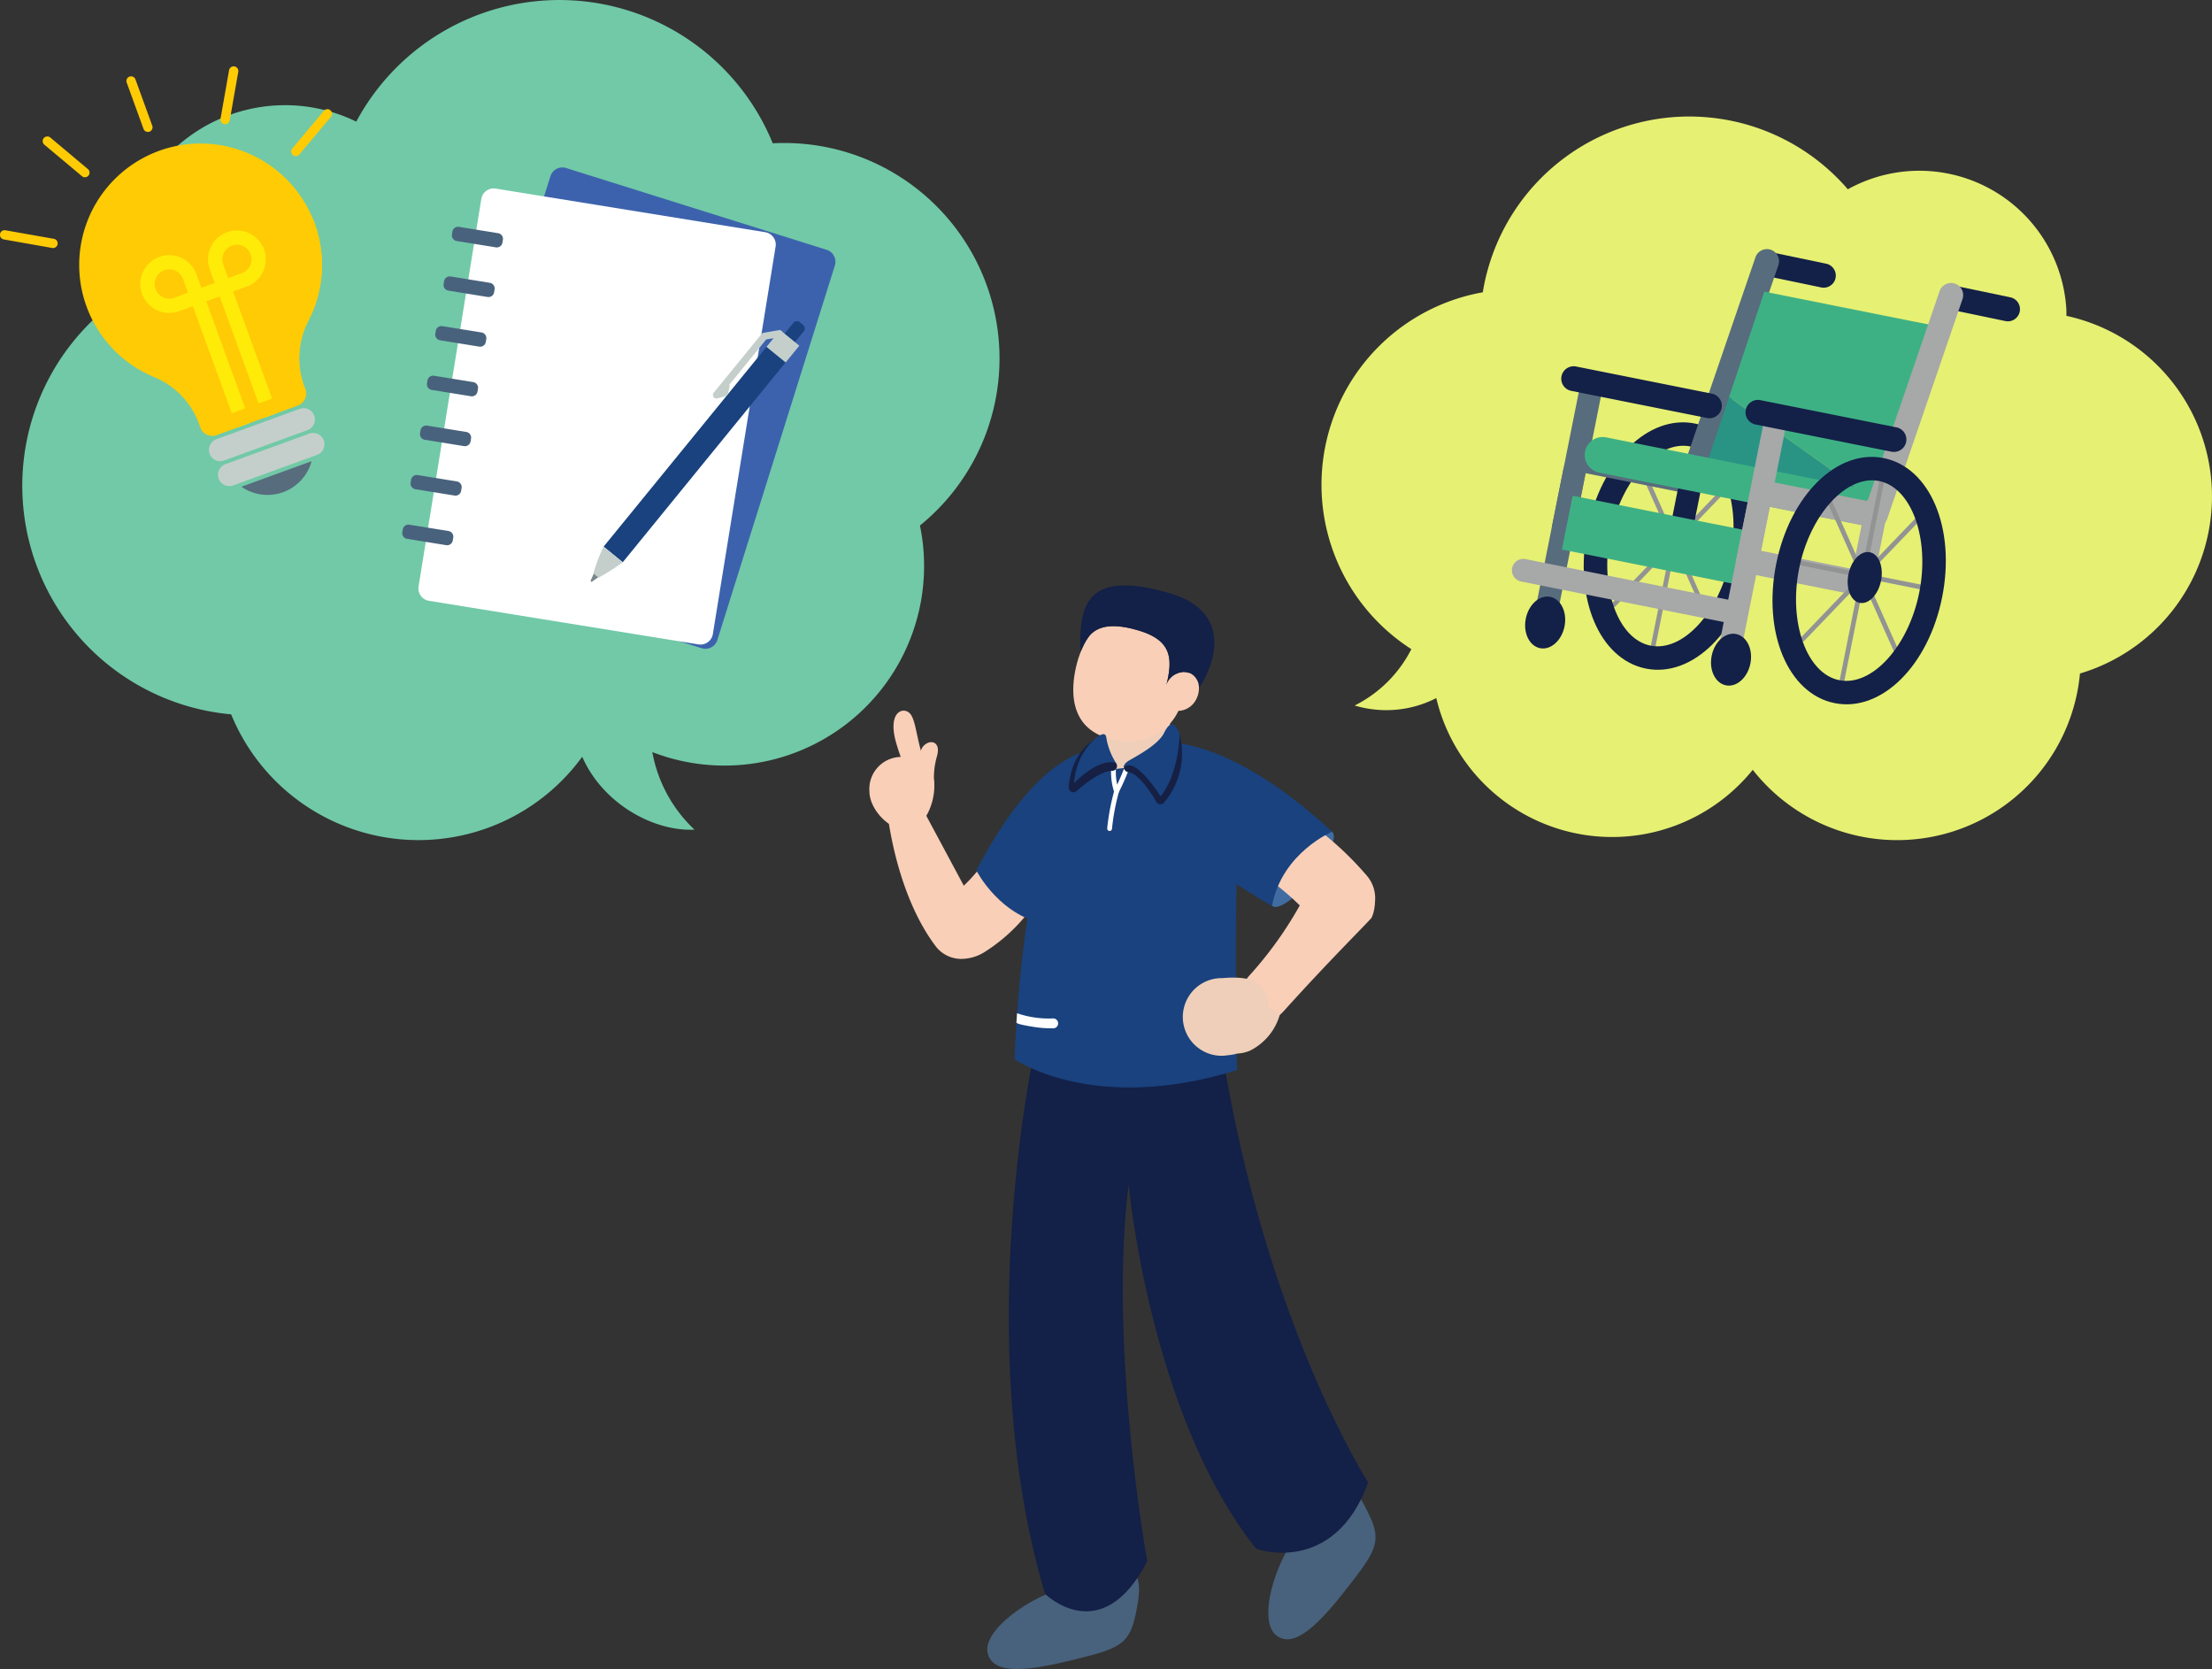 <svg xmlns="http://www.w3.org/2000/svg" width="264.397" height="199.461" viewBox="0 0 264.397 199.461">
  <rect x="0" y="0" width="264.397" height="199.461" fill="#333333" stroke="none"/>
  <g id="Group_190424" data-name="Group 190424" transform="translate(490.2 -7568.313)">
    <path id="Path_496008" data-name="Path 496008" d="M116.468,38.676A25.743,25.743,0,0,0,89.7,17.125a27.55,27.55,0,0,0-49.78-2.591,19.426,19.426,0,0,0-27.681,20.6c0,.023.009.045.013.068A27.431,27.431,0,0,0,24.965,85.372a24.2,24.2,0,0,0,41.963,5.066c2.446,5.609,8.545,8.951,13.42,8.713a16.828,16.828,0,0,1-5.042-9.27,23.859,23.859,0,0,0,32.171-26.1c-.053-.329-.118-.651-.185-.974a25.724,25.724,0,0,0,9.176-24.132" transform="translate(-487.535 7568.313)" fill="#71c9a7"/>
    <path id="Path_496009" data-name="Path 496009" d="M267.843,79.2a22.091,22.091,0,0,0-17.352-20.119c0-.293.006-.582-.014-.878a17.6,17.6,0,0,0-26.113-14.246,25,25,0,0,0-43.633,12.31,23.351,23.351,0,0,0-8.54,42.646,15.265,15.265,0,0,1-6.773,6.735,13.1,13.1,0,0,0,9.753-.886A21.606,21.606,0,0,0,213,113.333a21.938,21.938,0,0,0,39.11-11.507A22.093,22.093,0,0,0,267.843,79.2" transform="translate(-493.695 7546.979)" fill="#e6f072"/>
    <g id="Group_190423" data-name="Group 190423" transform="translate(33.999 4283.795)">
      <path id="Path_496010" data-name="Path 496010" d="M117.588,111.079h0c.015.06,3.09,5.766,5.412,10.108a19.206,19.206,0,0,0,2.9-3.508,3.85,3.85,0,0,1,6.722,3.755,20.461,20.461,0,0,1-7.064,7.634l-.013.008a5.291,5.291,0,0,1-2.843.86,3.846,3.846,0,0,1-3.076-1.534c-4.575-6.076-5.592-14.939-5.688-15.3-.544-2.055-.36-2.2,1.695-2.739" transform="translate(-531.999 3269.18)" fill="#f9cfb8"/>
      <path id="Path_496011" data-name="Path 496011" d="M136.067,213.709c-5.158,1.27-9.549,1.9-10.208-.784s4.9-6.853,10.06-8.127,9.56-4.7,7.517,3.928c-.771,3.257-2.212,3.713-7.369,4.984" transform="translate(-531.999 3269.18)" fill="#48627d"/>
      <path id="Path_496012" data-name="Path 496012" d="M168.857,205.079c-3.263,4.191-6.324,7.4-8.5,5.706s-.4-8.42,2.865-12.611,4.594-9.612,8.334-1.574c1.414,3.036.566,4.287-2.7,8.479" transform="translate(-531.999 3269.18)" fill="#48627d"/>
      <path id="Path_496013" data-name="Path 496013" d="M131.469,140.831s-7.71,34.952,1.24,64.985c0,0,6.762,6.7,12.22-3.9,0,0-4.642-25.462-2.23-45.046,0,0,2.528,27.539,15.2,43.5-.034.14,9.377,3.363,13.436-7.859-.109-.175-11.5-17.947-16.914-48.307-5.342-29.962-22.956-3.375-22.956-3.375" transform="translate(-531.999 3269.18)" fill="#132047"/>
      <path id="Path_496014" data-name="Path 496014" d="M162.191,118.166c1.97-2.451,4.13-3.986,4.825-3.426s-.338,3-2.308,5.448-4.13,3.986-4.825,3.428.338-3,2.308-5.45" transform="translate(-531.999 3269.18)" fill="#416ca1"/>
      <path id="Path_496015" data-name="Path 496015" d="M138.325,105.015s-6.39,0-13.824,14.346c0,0,2.869,5.738,8.868,6.521s4.956-20.867,4.956-20.867" transform="translate(-531.999 3269.18)" fill="#19427e"/>
      <path id="Path_496016" data-name="Path 496016" d="M139.577,101.683a4.926,4.926,0,0,0,1.021,4.677c-.032,0,.61,3.2.61,3.2l2.116-2.931s3.348-1.4,4.025-3.337-.036-2.315-.036-2.315Z" transform="translate(-531.999 3269.18)" fill="#efcfb9"/>
      <path id="Path_496017" data-name="Path 496017" d="M137.5,92.109a5.858,5.858,0,0,1,.521-.793c1.017-1.184,2.8-1.564,5.966-.6,3.972,1.208,3.96,3.462,3.232,6.49.018-.042.03-.086.051-.128a2.448,2.448,0,0,1,2.085-1.429,8.824,8.824,0,0,1-.05,2.6c-.733,4.148-4.214,6.465-8.659,5.423-4.559-1.068-5.139-5.018-4.144-8.97a11.653,11.653,0,0,1,1-2.588" transform="translate(-531.999 3269.18)" fill="#f9cfb8"/>
      <path id="Path_496018" data-name="Path 496018" d="M147.6,86.229c-9.9-2.889-10.757,1.472-10.666,6.429q.011.278.048.554a8.771,8.771,0,0,1,.521-1.1,8.525,8.525,0,0,1,.521-.793c1.017-1.185,2.8-1.565,5.966-.6,3.972,1.207,3.96,3.462,3.232,6.49.018-.042.03-.086.051-.128a2.446,2.446,0,0,1,2.085-1.429,1.7,1.7,0,0,1,.761.177,1.925,1.925,0,0,1,.993,1.711c.064-.1.129-.189.193-.289,1.759-2.764,3.77-8.837-3.7-11.019" transform="translate(-531.999 3269.18)" fill="#132047"/>
      <path id="Path_496019" data-name="Path 496019" d="M150.114,95.828a2.22,2.22,0,0,0-2.849,1.253c-.021.042-.033.086-.051.128a2.759,2.759,0,0,0-.235.928,1.98,1.98,0,0,0,.979,1.977,1.7,1.7,0,0,0,.923.161,2.483,2.483,0,0,0,1.924-1.414,2.764,2.764,0,0,0,.3-1.323,1.926,1.926,0,0,0-.991-1.711" transform="translate(-531.999 3269.18)" fill="#f9cfb8"/>
      <path id="Path_496020" data-name="Path 496020" d="M119.481,109.252c0,2.307-1.239,4.9-2.937,5.221-2.122.408-4.825-2.259-4.825-4.567a3.836,3.836,0,0,1,3.553-4.1h0c.054,0,.109-.007.163-.008,2.162,0,4.045,1.152,4.045,3.455" transform="translate(-531.999 3269.18)" fill="#f9cfb8"/>
      <path id="Path_496021" data-name="Path 496021" d="M119.48,109.22a9.1,9.1,0,0,1,.315-3.505c.554-1.949-1.081-2.1-1.789-.987a6.992,6.992,0,0,0-.723,3.045Z" transform="translate(-531.999 3269.18)" fill="#f9cfb8"/>
      <path id="Path_496022" data-name="Path 496022" d="M117.042,109.33a26.026,26.026,0,0,1-2.21-5.522c-.923-3.631,1.153-4.1,1.855-3.047s.761,3.89,1.884,6.165" transform="translate(-531.999 3269.18)" fill="#f9cfb8"/>
      <path id="Path_496023" data-name="Path 496023" d="M168.027,126.831a4.134,4.134,0,0,1-3.095-1.384,30.977,30.977,0,0,0-8.041-6.676,4.146,4.146,0,0,1,3.663-7.44,38.411,38.411,0,0,1,10.564,8.593,4.145,4.145,0,0,1-3.091,6.907" transform="translate(-531.999 3269.18)" fill="#f9cfb8"/>
      <path id="Path_496024" data-name="Path 496024" d="M158.147,137.552c-.989,0,.073.96-.72.247a4.146,4.146,0,0,1-.308-5.854,45.661,45.661,0,0,0,7.07-10.347,4.146,4.146,0,1,1,7.566,3.394c-.109.251-4.866,4.91-10.52,11.191a4.128,4.128,0,0,1-3.088,1.369" transform="translate(-531.999 3269.18)" fill="#f9cfb8"/>
      <path id="Path_496025" data-name="Path 496025" d="M147.257,104.1s7.5-.717,19.757,10.628c.065,0-5.982,2.479-7.173,8.868-.065,0-9.389-5.281-10.693-8.477s-1.89-11.02-1.89-11.02" transform="translate(-531.999 3269.18)" fill="#19427e"/>
      <path id="Path_496026" data-name="Path 496026" d="M135.325,108.144s-5.221,8.477-6.26,33.777c0,0,9.389,6.65,26.6,1.3,0-.129-.522-21.778.39-30.777s-20.735-4.305-20.735-4.305" transform="translate(-531.999 3269.18)" fill="#19427e"/>
      <path id="Path_496027" data-name="Path 496027" d="M129.365,136.427a11.609,11.609,0,0,0,4.311.621.592.592,0,0,1,.069,1.181h-.032a13.341,13.341,0,0,1-2.563-.2c-1.79-.294-1.74-.41-1.859-.453" transform="translate(-531.999 3269.18)" fill="#fff"/>
      <path id="Path_496028" data-name="Path 496028" d="M140.429,114.359a26.7,26.7,0,0,1,.822-4.406" transform="translate(-531.999 3269.18)" fill="none" stroke="#fff" stroke-linecap="round" stroke-linejoin="round" stroke-width="0.574"/>
      <path id="Path_496029" data-name="Path 496029" d="M140.9,107.2a7.374,7.374,0,0,0,.354,2.72,26.294,26.294,0,0,0,1.114-2.484" transform="translate(-531.999 3269.18)" fill="none" stroke="#fff" stroke-linecap="round" stroke-linejoin="round" stroke-width="0.574"/>
      <path id="Path_496030" data-name="Path 496030" d="M142.724,107.045c1.747.131,3.807,3.832,3.773,3.835a8.435,8.435,0,0,0,1.71-7.716" transform="translate(-531.999 3269.18)" fill="none" stroke="#162044" stroke-linecap="round" stroke-linejoin="round" stroke-width="1.149"/>
      <path id="Path_496031" data-name="Path 496031" d="M142.139,107.086s-.122-.417.6-.851,3.461-1.832,4.187-3.279c.673-1.345,1.074-1.205,1.5-.642a1.611,1.611,0,0,1,.375.827s-.088,4.677-2.284,7.382c.03,0-3.093-4.947-4.378-3.437" transform="translate(-531.999 3269.18)" fill="#19427e"/>
      <path id="Path_496032" data-name="Path 496032" d="M139.3,104s-2.89,1.2-3.187,5.449c0,0,2.794-2.61,4.629-2.565" transform="translate(-531.999 3269.18)" fill="none" stroke="#162044" stroke-linecap="round" stroke-linejoin="round" stroke-width="1.149"/>
      <path id="Path_496033" data-name="Path 496033" d="M141.208,106.539a8.02,8.02,0,0,1-1.165-2.992c-.109-1.355-1.95.667-1.95.667a7.923,7.923,0,0,0-1.908,4.707s3-3.115,5.023-2.38" transform="translate(-531.999 3269.18)" fill="#19427e"/>
      <path id="Path_496034" data-name="Path 496034" d="M153.856,132.232a4.641,4.641,0,0,0-.166,9.28h.034a4.6,4.6,0,0,0,.845-.065,6,6,0,0,0,1.127-.2,4.527,4.527,0,0,0,1.5-.339,6.918,6.918,0,0,0,3.589-4.345,15.154,15.154,0,0,0-1.318-.819c-.211-2.184-.821-3.937-5.611-3.506" transform="translate(-531.999 3269.18)" fill="#efcfb9"/>
    </g>
    <g id="Group_190420" data-name="Group 190420" transform="translate(-490.2 7576.265)">
      <path id="Path_496035" data-name="Path 496035" d="M39.3,33.712a14.508,14.508,0,1,0-19.17,18.365,9.584,9.584,0,0,1,5.346,5.577l.161.437a1.513,1.513,0,0,0,1.939.9h0l9.7-3.53a1.512,1.512,0,0,0,.9-1.933l-.161-.437a9.751,9.751,0,0,1,.55-7.794,14.461,14.461,0,0,0,.73-11.585" transform="translate(-1.689 -14.957)" fill="#ffcb05"/>
      <path id="Path_496036" data-name="Path 496036" d="M40.981,63.5l-9.97,3.63a1.351,1.351,0,1,1-.925-2.538l9.97-3.632a1.351,1.351,0,0,1,.925,2.538" transform="translate(-4.196 -20.059)" fill="#c4cfcc"/>
      <path id="Path_496037" data-name="Path 496037" d="M42.237,66.963l-9.97,3.624a1.351,1.351,0,1,1-.925-2.538l9.971-3.627a1.352,1.352,0,1,1,.923,2.541" transform="translate(-4.37 -20.54)" fill="#c4cfcc"/>
      <path id="Path_496038" data-name="Path 496038" d="M33.677,71.3a5.457,5.457,0,0,0,8.385-3.051Z" transform="translate(-4.818 -21.084)" fill="#576c7d"/>
      <path id="Path_496039" data-name="Path 496039" d="M36.013,58.031l-1.608.586-5.28-14.51-1.605.584L32.8,59.2l-1.6.585L25.915,45.273l-1.64.6a3.454,3.454,0,1,1,2.064-4.43l.6,1.641,1.6-.584-.6-1.641a3.453,3.453,0,1,1,4.43,2.065l-1.638.6ZM30.147,41.917l1.641-.6a1.747,1.747,0,1,0-2.239-1.047ZM22.5,40.982a1.747,1.747,0,1,0,1.2,3.284l1.642-.6-.6-1.641A1.749,1.749,0,0,0,22.5,40.98h0Z" transform="translate(-2.868 -16.634)" fill="#ffeb08"/>
      <path id="Path_496040" data-name="Path 496040" d="M14.214,42.982s-3.8-10.294,7.6-16.389l.376,1.032a2.076,2.076,0,0,1-.836,2.455,15.953,15.953,0,0,0-7.141,12.9" transform="translate(-2.03 -15.296)" fill="#ffcb05"/>
      <path id="Path_496041" data-name="Path 496041" d="M41.649,35.135a14.456,14.456,0,0,1-.729,11.583,9.75,9.75,0,0,0-.55,7.794l.161.437a1.511,1.511,0,0,1-.9,1.933l-9.706,3.533a1.513,1.513,0,0,1-1.865-.731,2.178,2.178,0,0,1,1.144-.951l9.827-3.575a10.122,10.122,0,0,1,.416-8.817,16.234,16.234,0,0,0,1.517-9.374,4.56,4.56,0,0,1,.4-2.565c.107.241.2.483.293.731" transform="translate(-4.037 -16.381)" fill="#ffcb05"/>
      <path id="Path_496042" data-name="Path 496042" d="M20.468,21.444a.557.557,0,0,1-.713-.331l-2.013-5.543a.557.557,0,0,1,1.047-.38L20.8,20.734a.557.557,0,0,1-.33.712" transform="translate(-2.6 -13.661)" fill="#ffcb05"/>
      <path id="Path_496043" data-name="Path 496043" d="M11.324,28.022a.558.558,0,0,1-.549-.1L6.257,24.135a.557.557,0,0,1,.714-.852l4.517,3.791a.551.551,0,0,1-.164.944" transform="translate(-0.984 -14.821)" fill="#ffcb05"/>
      <path id="Path_496044" data-name="Path 496044" d="M6.687,38.286a.561.561,0,0,1-.287.026L.593,37.287a.556.556,0,0,1,.193-1.094L6.6,37.218a.556.556,0,0,1,.092,1.069" transform="translate(-0.162 -16.629)" fill="#ffcb05"/>
      <path id="Path_496045" data-name="Path 496045" d="M41.33,24.972a.557.557,0,0,1-.617-.879L44.5,19.576a.556.556,0,0,1,.852.713l-3.791,4.519a.554.554,0,0,1-.237.161" transform="translate(-5.778 -14.297)" fill="#ffcb05"/>
      <path id="Path_496046" data-name="Path 496046" d="M31.508,20.337a.554.554,0,0,1-.711-.33.565.565,0,0,1-.026-.288l1.023-5.807a.557.557,0,0,1,1.1.194l-1.022,5.807a.556.556,0,0,1-.357.426" transform="translate(-4.413 -13.474)" fill="#ffcb05"/>
    </g>
    <g id="Group_190422" data-name="Group 190422" transform="translate(-309.487 7598.085)">
      <path id="Path_496047" data-name="Path 496047" d="M220.187,42.543l-7.381-1.538-.568,2.842,7.355,1.534a1.449,1.449,0,1,0,.638-2.828l-.042-.009" transform="translate(-182.644 -40.806)" fill="#132047"/>
      <path id="Path_496048" data-name="Path 496048" d="M206.828,81.353,192,78.389a.28.28,0,0,1,.115-.548l14.83,2.965a.28.28,0,1,1-.116.548" transform="translate(-180.428 -44.795)" fill="#929393"/>
      <path id="Path_496049" data-name="Path 496049" d="M197.713,92.121a.279.279,0,0,1-.218-.328L202.5,66.754a.28.28,0,0,1,.547.116l-5.006,25.038a.28.28,0,0,1-.33.214" transform="translate(-181.046 -43.572)" fill="#929393"/>
      <path id="Path_496050" data-name="Path 496050" d="M204.215,88.077a.28.28,0,0,1-.2-.161L195.73,69.338a.28.28,0,1,1,.511-.23l8.284,18.578a.278.278,0,0,1-.139.368h0a.278.278,0,0,1-.168.021Z" transform="translate(-180.853 -43.832)" fill="#929393"/>
      <path id="Path_496051" data-name="Path 496051" d="M192.613,86.9a.282.282,0,0,1-.212-.336.3.3,0,0,1,.067-.127l14.038-14.616a.28.28,0,0,1,.427.362l-.025.026L192.871,86.825a.279.279,0,0,1-.257.075" transform="translate(-180.494 -44.133)" fill="#929393"/>
      <path id="Path_496052" data-name="Path 496052" d="M198.849,79.406c.333-1.671,1.477-2.85,2.552-2.635s1.677,1.743,1.342,3.412-1.477,2.85-2.553,2.635-1.676-1.742-1.342-3.412" transform="translate(-181.184 -44.677)" fill="#413634"/>
      <path id="Path_496053" data-name="Path 496053" d="M189.119,76.8c1.643-8.21,7.286-13.773,12.846-12.66s8.632,8.416,6.991,16.627-7.285,13.773-12.845,12.66-8.632-8.417-6.992-16.627m2.741.548c-1.289,6.452.907,12.558,4.8,13.337s8.268-4.014,9.559-10.467-.909-12.558-4.8-13.339-8.266,4.014-9.557,10.467Z" transform="translate(-180.092 -43.297)" fill="#132047"/>
      <path id="Path_496054" data-name="Path 496054" d="M202.466,69.915h0a1.452,1.452,0,0,1-.9-1.84l9.019-26.291a1.449,1.449,0,1,1,2.757.894l-.016.046-9.01,26.288a1.455,1.455,0,0,1-1.847.9" transform="translate(-181.479 -40.782)" fill="#576c7d"/>
      <path id="Path_496055" data-name="Path 496055" d="M244.876,47.049l-7.381-1.538-.568,2.842,7.354,1.534a1.449,1.449,0,1,0,.638-2.828l-.042-.009Z" transform="translate(-185.318 -41.294)" fill="#132047"/>
      <path id="Path_496056" data-name="Path 496056" d="M189.131,58.568l.221.044a1.237,1.237,0,0,1,.97,1.453l-3.246,16.246a1.235,1.235,0,0,1-1.453.97l-.221-.045a1.236,1.236,0,0,1-.97-1.453l3.246-16.244a1.237,1.237,0,0,1,1.453-.97" transform="translate(-179.629 -42.706)" fill="#576c7d"/>
      <path id="Path_496057" data-name="Path 496057" d="M203.1,62.667l-16.256-3.249a1.484,1.484,0,0,1,.583-2.91l16.256,3.249a1.484,1.484,0,0,1-.583,2.91" transform="translate(-179.764 -42.482)" fill="#132047"/>
      <path id="Path_496058" data-name="Path 496058" d="M188.094,67.287l12.846,2.566a1.389,1.389,0,0,1,1.091,1.63l-.037.192a1.39,1.39,0,0,1-1.635,1.09L187.511,70.2a1.39,1.39,0,0,1-1.09-1.63l.037-.192a1.39,1.39,0,0,1,1.63-1.09" transform="translate(-179.845 -43.65)" fill="#576c7d"/>
      <path id="Path_496059" data-name="Path 496059" d="M186.285,76.443l13.361,2.67a1.415,1.415,0,0,1,1.11,1.664l-.027.138a1.416,1.416,0,0,1-1.665,1.11L185.71,79.359A1.412,1.412,0,0,1,184.6,77.7v0l.027-.136a1.414,1.414,0,0,1,1.663-1.11h0" transform="translate(-179.647 -44.642)" fill="#656464"/>
      <path id="Path_496060" data-name="Path 496060" d="M187.012,69.176l.221.044a1.237,1.237,0,0,1,.97,1.453l-3.246,16.246a1.235,1.235,0,0,1-1.453.97l-.221-.045a1.236,1.236,0,0,1-.97-1.453h0l3.246-16.244a1.236,1.236,0,0,1,1.453-.97" transform="translate(-179.4 -43.855)" fill="#576c7d"/>
      <path id="Path_496061" data-name="Path 496061" d="M202.733,69.5l.735.146a.976.976,0,0,1,.768,1.144V70.8L202.3,80.482a.973.973,0,0,1-1.143.768h-.007l-.735-.147a.973.973,0,0,1-.769-1.141l0-.009,1.934-9.682a.974.974,0,0,1,1.143-.769l.007,0" transform="translate(-181.278 -43.891)" fill="#132047"/>
      <path id="Path_496062" data-name="Path 496062" d="M180.905,89.985c.34-1.693,1.65-2.861,2.927-2.6s2.04,1.836,1.7,3.531-1.65,2.859-2.927,2.6-2.04-1.835-1.7-3.529" transform="translate(-179.241 -45.826)" fill="#132047"/>
      <rect id="Rectangle_198915" data-name="Rectangle 198915" width="6.553" height="21.295" transform="matrix(0.196, -0.981, 0.981, 0.196, 5.98, 35.901)" fill="#3eb184"/>
      <path id="Path_496063" data-name="Path 496063" d="M204.4,89.852,180.145,85a1.364,1.364,0,0,1,.535-2.675l24.253,4.856a1.363,1.363,0,1,1-.535,2.673" transform="translate(-179.049 -45.279)" fill="#a7a8a8"/>
      <path id="Path_496064" data-name="Path 496064" d="M233.009,50.605l-20.634-4.122-1.156,3.46-3.059,9.146,17.735,12.616Z" transform="translate(-182.202 -41.399)" fill="#3eb184"/>
      <path id="Path_496065" data-name="Path 496065" d="M207.759,60.617l-3.317,9.914,8.964,1.734,11.652,2.255.433-1.286Z" transform="translate(-181.799 -42.93)" fill="#299484"/>
      <path id="Path_496066" data-name="Path 496066" d="M220.559,76.215l-30-5.994a2.146,2.146,0,0,1,.8-4.217l.043.009,30,5.995a2.145,2.145,0,1,1-.8,4.216l-.044-.009" transform="translate(-180.106 -43.51)" fill="#3eb184"/>
      <path id="Path_496067" data-name="Path 496067" d="M211.7,73.686l.221.044a1.237,1.237,0,0,1,.97,1.453L209.647,91.43a1.235,1.235,0,0,1-1.453.97l-.221-.045A1.236,1.236,0,0,1,207,90.9l3.246-16.244a1.236,1.236,0,0,1,1.453-.972" transform="translate(-182.074 -44.343)" fill="#a7a8a8"/>
      <path id="Path_496068" data-name="Path 496068" d="M205.821,94.966c.34-1.693,1.65-2.861,2.927-2.6s2.04,1.835,1.7,3.529-1.65,2.86-2.927,2.6-2.04-1.835-1.7-3.529" transform="translate(-181.94 -46.365)" fill="#132047"/>
      <path id="Path_496069" data-name="Path 496069" d="M227.158,74.425h0a1.452,1.452,0,0,1-.9-1.84L235.276,46.3a1.449,1.449,0,1,1,2.742.941l-9.01,26.288a1.453,1.453,0,0,1-1.846.9" transform="translate(-184.154 -41.273)" fill="#a7a8a8"/>
      <path id="Path_496070" data-name="Path 496070" d="M212.783,71.8l12.846,2.566a1.389,1.389,0,0,1,1.091,1.63l-.037.192a1.39,1.39,0,0,1-1.635,1.091h0L212.2,74.709a1.389,1.389,0,0,1-1.09-1.63l.037-.192a1.388,1.388,0,0,1,1.629-1.09" transform="translate(-182.519 -44.139)" fill="#a7a8a8"/>
      <path id="Path_496071" data-name="Path 496071" d="M210.978,80.953l13.361,2.67a1.415,1.415,0,0,1,1.11,1.664l-.027.138a1.416,1.416,0,0,1-1.665,1.11L210.4,83.864a1.413,1.413,0,0,1-1.109-1.662v0l.027-.136a1.414,1.414,0,0,1,1.663-1.11h0" transform="translate(-182.321 -45.13)" fill="#a7a8a8"/>
      <path id="Path_496072" data-name="Path 496072" d="M227.423,74.011l.735.146a.976.976,0,0,1,.768,1.144v.007l-1.935,9.682a.973.973,0,0,1-1.143.768h-.007l-.735-.147a.973.973,0,0,1-.769-1.14l0-.01,1.934-9.682a.974.974,0,0,1,1.143-.769l.007,0" transform="translate(-183.952 -44.379)" fill="#a7a8a8"/>
      <path id="Path_496073" data-name="Path 496073" d="M232.137,85.986l-14.829-2.965a.28.28,0,1,1,.115-.548l14.83,2.961a.28.28,0,0,1-.116.548" transform="translate(-183.169 -45.297)" fill="#929393"/>
      <path id="Path_496074" data-name="Path 496074" d="M223.018,96.752a.279.279,0,0,1-.218-.328l5.007-25.039a.28.28,0,0,1,.548.116l-5.006,25.038a.28.28,0,0,1-.33.214" transform="translate(-183.787 -44.074)" fill="#929393"/>
      <path id="Path_496075" data-name="Path 496075" d="M229.519,92.711a.28.28,0,0,1-.2-.161l-8.284-18.579a.28.28,0,1,1,.511-.23l8.284,18.578a.279.279,0,0,1-.141.37.288.288,0,0,1-.169.022" transform="translate(-183.594 -44.334)" fill="#929393"/>
      <path id="Path_496076" data-name="Path 496076" d="M217.918,91.532a.281.281,0,0,1-.212-.336.3.3,0,0,1,.067-.127l14.038-14.615a.28.28,0,0,1,.427.361l-.025.027L218.175,91.457a.272.272,0,0,1-.257.075" transform="translate(-183.236 -44.635)" fill="#929393"/>
      <path id="Path_496077" data-name="Path 496077" d="M224.153,84.039c.333-1.671,1.477-2.85,2.552-2.635s1.677,1.743,1.342,3.412-1.477,2.85-2.553,2.635-1.676-1.742-1.342-3.412" transform="translate(-183.924 -45.179)" fill="#132047"/>
      <path id="Path_496078" data-name="Path 496078" d="M214.424,81.43c1.642-8.21,7.286-13.773,12.846-12.66s8.632,8.417,6.991,16.628-7.286,13.771-12.846,12.659-8.632-8.415-6.991-16.627m2.741.548c-1.288,6.452.907,12.558,4.8,13.338s8.267-4.015,9.558-10.467-.908-12.558-4.8-13.339-8.267,4.016-9.558,10.468" transform="translate(-182.833 -43.798)" fill="#132047"/>
      <path id="Path_496079" data-name="Path 496079" d="M213.824,63.078l.221.044a1.237,1.237,0,0,1,.97,1.453L211.77,80.821a1.235,1.235,0,0,1-1.453.97l-.221-.045a1.236,1.236,0,0,1-.97-1.453l3.245-16.245a1.236,1.236,0,0,1,1.453-.97" transform="translate(-182.304 -43.194)" fill="#a7a8a8"/>
      <path id="Path_496080" data-name="Path 496080" d="M227.792,67.178l-16.253-3.254a1.484,1.484,0,0,1,.582-2.91l16.256,3.25a1.484,1.484,0,1,1-.582,2.91" transform="translate(-182.439 -42.97)" fill="#132047"/>
    </g>
    <g id="Group_190421" data-name="Group 190421" transform="translate(-442.12 7588.323)">
      <path id="Path_496081" data-name="Path 496081" d="M92.372,84.933,61.219,75.161a1.5,1.5,0,0,1-.976-1.873L74.29,28.525a1.5,1.5,0,0,1,1.875-.98l31.145,9.776a1.5,1.5,0,0,1,.979,1.875h0L94.243,83.955a1.5,1.5,0,0,1-1.875.979" transform="translate(-56.579 -27.476)" fill="#3d62ad"/>
      <path id="Path_496082" data-name="Path 496082" d="M91.727,84.886,59.5,79.672a1.5,1.5,0,0,1-1.239-1.714v-.005l7.5-46.308a1.5,1.5,0,0,1,1.718-1.237h0L99.7,35.622a1.5,1.5,0,0,1,1.238,1.714v0l-7.5,46.308a1.494,1.494,0,0,1-1.712,1.238h-.007" transform="translate(-56.311 -27.881)" fill="#fff"/>
      <path id="Path_496083" data-name="Path 496083" d="M68.15,38.173l-4.689-.759a.685.685,0,0,1-.566-.784l.056-.343a.682.682,0,0,1,.783-.564h0l4.689.758a.685.685,0,0,1,.565.784l-.056.342a.681.681,0,0,1-.781.565h0" transform="translate(-56.956 -28.621)" fill="#48627d"/>
      <path id="Path_496084" data-name="Path 496084" d="M66.995,45.061,62.306,44.3a.684.684,0,0,1-.566-.784l.056-.343a.682.682,0,0,1,.783-.564h0l4.689.758a.685.685,0,0,1,.565.784l-.056.342a.681.681,0,0,1-.781.565h0" transform="translate(-56.795 -29.578)" fill="#48627d"/>
      <path id="Path_496085" data-name="Path 496085" d="M65.841,51.95l-4.689-.759a.684.684,0,0,1-.566-.784l.056-.343a.682.682,0,0,1,.783-.564h0l4.689.758a.685.685,0,0,1,.565.784l-.056.342a.681.681,0,0,1-.781.565h0" transform="translate(-56.635 -30.535)" fill="#48627d"/>
      <path id="Path_496086" data-name="Path 496086" d="M62.416,72.621l-4.689-.759a.685.685,0,0,1-.566-.784l.056-.343A.682.682,0,0,1,58,70.173h0l4.689.758a.685.685,0,0,1,.565.784l-.056.342a.681.681,0,0,1-.781.565h0" transform="translate(-56.159 -33.407)" fill="#48627d"/>
      <path id="Path_496087" data-name="Path 496087" d="M64.686,58.838,60,58.08a.685.685,0,0,1-.566-.784l.056-.343a.682.682,0,0,1,.783-.564h0l4.689.758a.685.685,0,0,1,.565.784l-.056.342a.681.681,0,0,1-.781.565h0" transform="translate(-56.475 -31.492)" fill="#48627d"/>
      <path id="Path_496088" data-name="Path 496088" d="M63.727,65.757,59.036,65a.684.684,0,0,1-.565-.784l.056-.343a.682.682,0,0,1,.783-.564h0L64,64.066a.685.685,0,0,1,.565.784l-.056.342a.681.681,0,0,1-.782.565h0" transform="translate(-56.341 -32.453)" fill="#48627d"/>
      <path id="Path_496089" data-name="Path 496089" d="M61.262,79.508l-4.689-.759a.685.685,0,0,1-.566-.784l.056-.343a.682.682,0,0,1,.783-.564h0l4.684.756a.684.684,0,0,1,.565.784l-.056.341a.682.682,0,0,1-.781.566h0" transform="translate(-55.999 -34.363)" fill="#48627d"/>
      <path id="Path_496090" data-name="Path 496090" d="M104.422,53.193l-1-.817L83.952,76.253l1,.816,1.289,1.049L105.7,54.24Z" transform="translate(-59.882 -30.936)" fill="#19427e"/>
      <path id="Path_496091" data-name="Path 496091" d="M110.108,51.522l-1.237-1.008,1.223-1.5a.544.544,0,0,1,.765-.078l.4.322a.544.544,0,0,1,.077.765Z" transform="translate(-63.344 -30.44)" fill="#19427e"/>
      <path id="Path_496092" data-name="Path 496092" d="M110.438,51.88,109.2,50.869l-.959-.784a.058.058,0,0,0-.078.009l-1.6,1.963,1,.816,1.289,1.047,1.6-1.962a.056.056,0,0,0-.009-.078" transform="translate(-63.023 -30.616)" fill="#c4cfcc"/>
      <path id="Path_496093" data-name="Path 496093" d="M99.274,58.134a.438.438,0,0,1-.086-.1.421.421,0,0,1,.027-.494l5.723-7.018a.413.413,0,0,1,.256-.148l1.758-.3a.42.42,0,1,1,.14.828l-1.6.27L101.071,56.6a.416.416,0,0,1,.029.27l-.174.769a.422.422,0,0,1-.3.312l-.976.266a.419.419,0,0,1-.375-.079" transform="translate(-61.989 -30.616)" fill="#c4cfcc"/>
      <path id="Path_496094" data-name="Path 496094" d="M85.738,81.864l-3.4,2.453a.117.117,0,0,1-.164-.027.119.119,0,0,1-.012-.116l1.719-3.818Z" transform="translate(-59.633 -34.823)" fill="#79868d"/>
      <path id="Path_496095" data-name="Path 496095" d="M84.758,80.922l-1-.817c-.2.421-.412.878-.607,1.373a18.783,18.783,0,0,0-.609,1.807.034.034,0,0,0,.01.039l.151.124.43.352a.032.032,0,0,0,.019.009.033.033,0,0,0,.02-.005c.518-.281,1.063-.6,1.625-.967.444-.289.859-.578,1.243-.859Z" transform="translate(-59.686 -34.788)" fill="#c4cfcc"/>
    </g>
  </g>
</svg>
